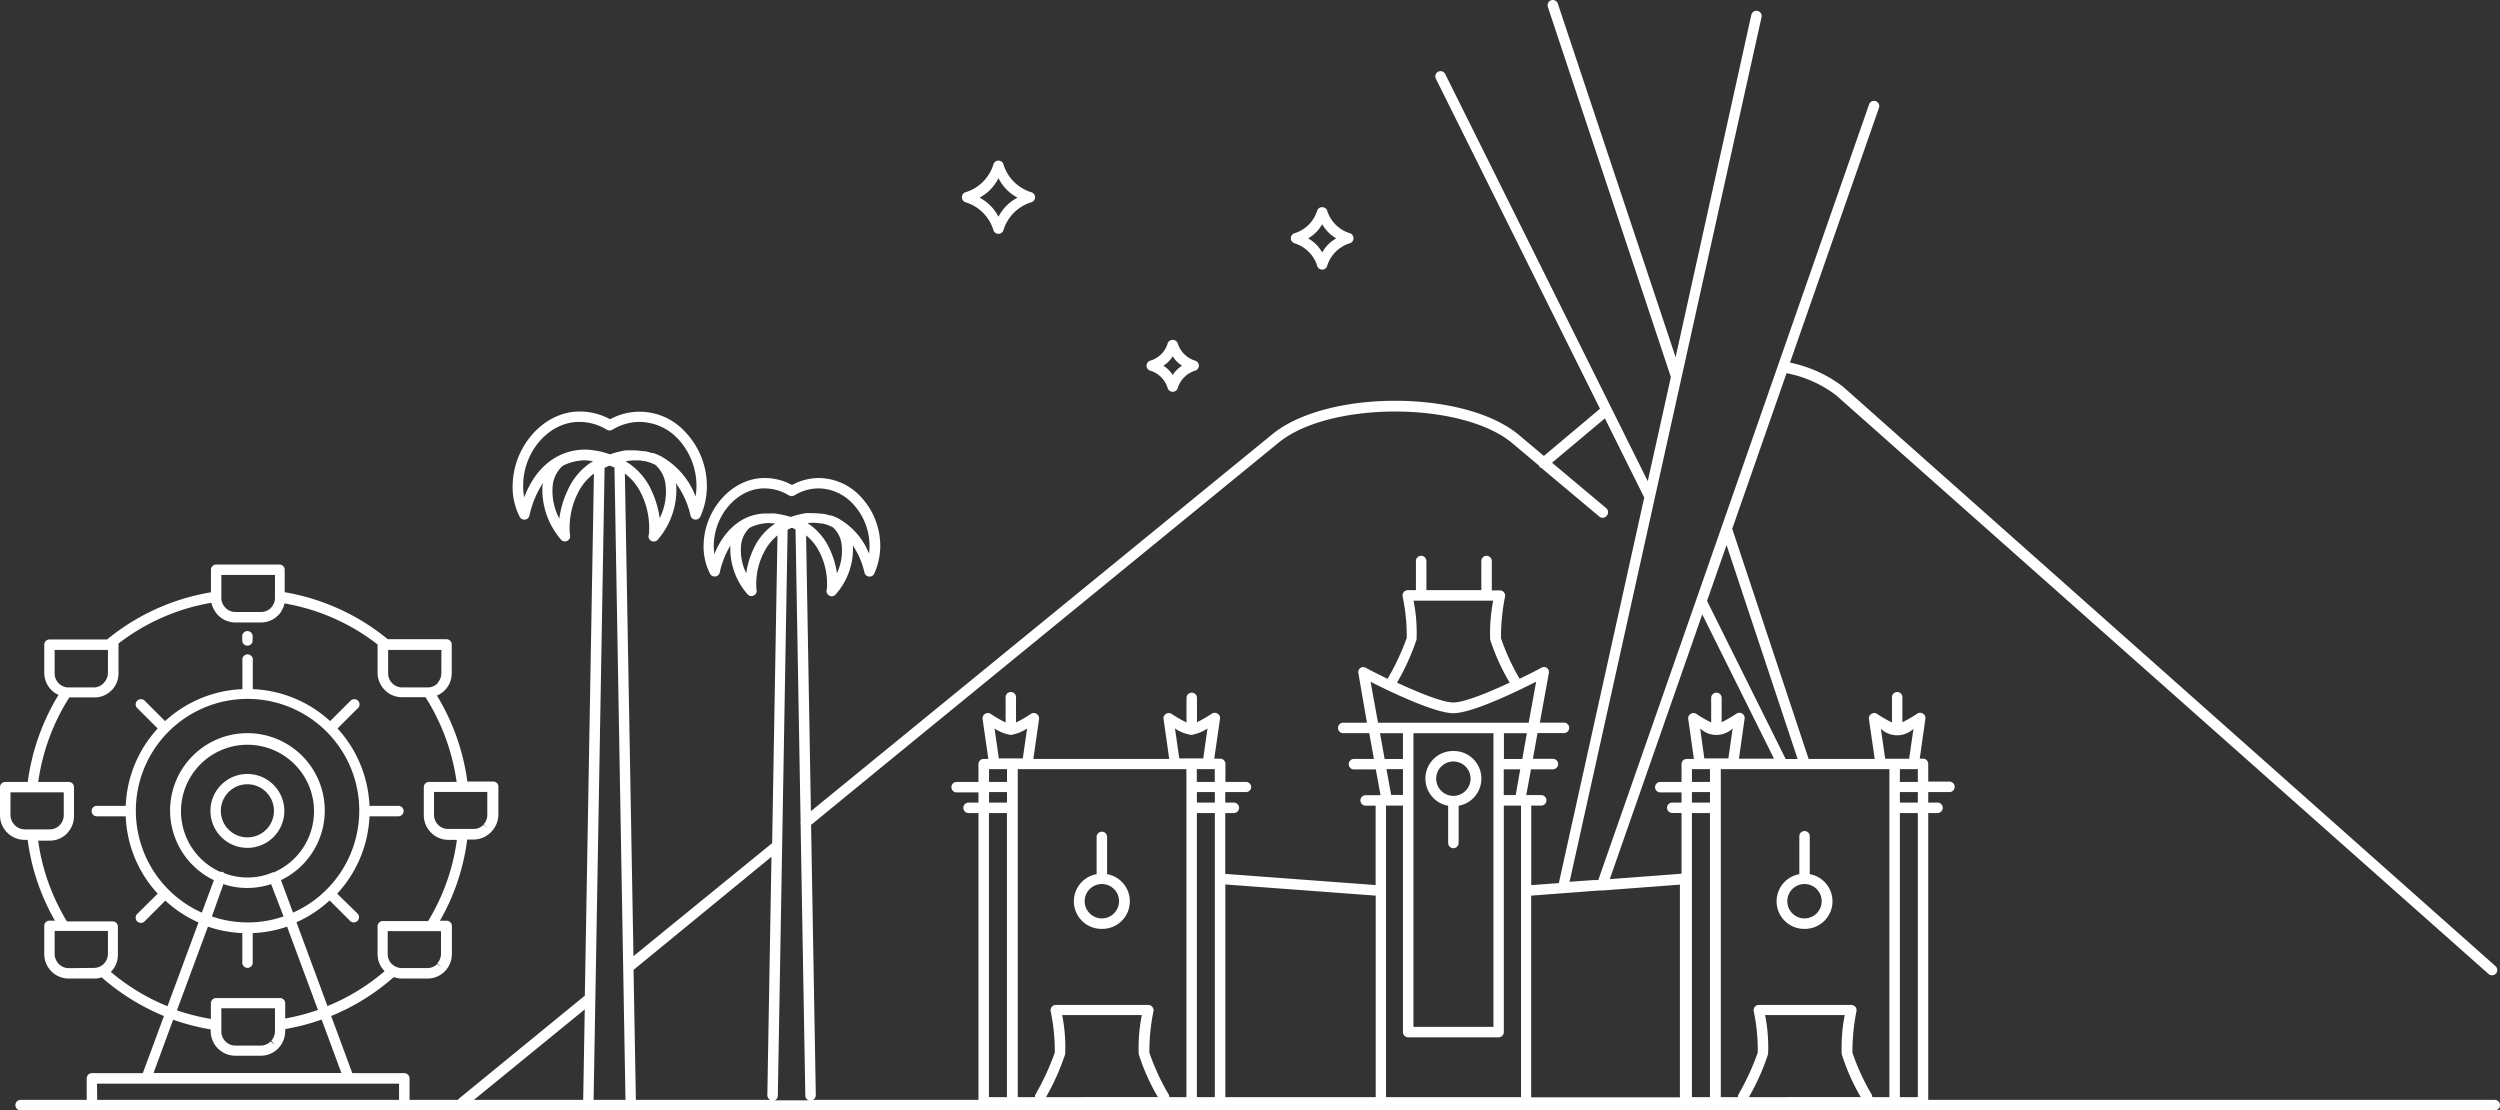 <svg xmlns="http://www.w3.org/2000/svg" viewBox="0 0 290.94 129.22"><rect x="0" y="0" width="290.94" height="129.22" fill="#333333" stroke="none"/><defs><style>.cls-1{fill:#fff;}</style></defs><title>los-angeles</title><g id="Layer_2" data-name="Layer 2"><g id="Layer_1-2" data-name="Layer 1"><path class="cls-1" d="M290.33,128H224.4V94.62h1.08a.61.61,0,0,0,.61-.61.61.61,0,0,0-.61-.61H224.4V92.18h2.47a.61.61,0,0,0,.61-.61.61.61,0,0,0-.61-.61H224.4V88.9a.61.61,0,0,0-.61-.61h-.38l.66-4.64a.61.61,0,0,0-.28-.6.6.6,0,0,0-.67,0,14.23,14.23,0,0,1-1.73,1V81.22a.61.61,0,1,0-1.21,0v2.86a14.23,14.23,0,0,1-1.73-1,.61.61,0,0,0-.67,0,.61.61,0,0,0-.28.6l.67,4.64h-7.69l-8.89-26.78,6.32-18.11A13.87,13.87,0,0,1,213.68,46l75.93,67.35a.6.6,0,0,0,.4.15.63.63,0,0,0,.46-.2.61.61,0,0,0-.05-.86L214.48,45a15.11,15.11,0,0,0-6.17-2.8l10.37-29.69a.61.61,0,0,0-1.15-.4L197.42,69.74h0L186,102.42l-.58,0-2.76.2L205,2a.61.61,0,0,0-.46-.73.62.62,0,0,0-.73.47L195,41.57,181.29.41a.62.62,0,0,0-.77-.38.62.62,0,0,0-.39.77l14.32,43.08L191.76,56,168.17,8.58a.61.61,0,0,0-1.09.54L186.2,47.57l-6.53,5.49-2.89-2.43c-6.33-5.32-22.51-5.32-28.83,0L102.77,87.54l-8.4,6.86-.56-32.09a5.57,5.57,0,0,1,1.48,1.79,8.11,8.11,0,0,1,.94,4.46.6.6,0,0,0,.25.74.53.53,0,0,0,.31.09.59.59,0,0,0,.47-.22,8,8,0,0,0,2-5.67v0a9.12,9.12,0,0,1,1.34,3.13.62.62,0,0,0,.54.47.6.6,0,0,0,.61-.37,7.91,7.91,0,0,0,.69-3,8.37,8.37,0,0,0-2.34-6,6.75,6.75,0,0,0-4.72-2.1,6.62,6.62,0,0,0-3.21.81,6.69,6.69,0,0,0-3.22-.81c-3.63,0-6.87,3.46-7.06,7.56a7,7,0,0,0,.77,3.63.6.6,0,0,0,.5.27h.11a.61.61,0,0,0,.49-.45A10.2,10.2,0,0,1,85,63.49h0a8,8,0,0,0,2,5.67.55.55,0,0,0,.44.21.71.71,0,0,0,.31-.08.62.62,0,0,0,.28-.74A8,8,0,0,1,89,64.1a5.7,5.7,0,0,1,1.48-1.79l-.62,35.81L73.72,111.27l-1-56.16a6.29,6.29,0,0,1,1.8,2.13,9.07,9.07,0,0,1,1,4.94.6.6,0,0,0,.24.75.62.62,0,0,0,.32.09.59.59,0,0,0,.47-.22,8.85,8.85,0,0,0,2.15-6.25,3.43,3.43,0,0,0-.06-.34A10,10,0,0,1,80.36,60a.6.6,0,0,0,.54.47.61.61,0,0,0,.61-.37,8.48,8.48,0,0,0,.75-3.32,9.12,9.12,0,0,0-2.57-6.57A7.17,7.17,0,0,0,71,48.79a7.36,7.36,0,0,0-3.57-.9c-4,0-7.55,3.8-7.76,8.31a7.57,7.57,0,0,0,.84,4,.6.6,0,0,0,.51.27h.1a.61.61,0,0,0,.49-.45A11.19,11.19,0,0,1,63.2,56.2c0,.12-.05.23-.07.35a8.86,8.86,0,0,0,2.16,6.25.56.56,0,0,0,.44.21.65.65,0,0,0,.31-.08.63.63,0,0,0,.28-.74,9,9,0,0,1,1-4.95,6.29,6.29,0,0,1,1.8-2.13l-1.06,60.76L53.45,127.82a.84.84,0,0,0-.15.18H47.66v-2.5a.61.61,0,0,0-.61-.61H41l-2.46-6.65a25.72,25.72,0,0,0,7.29-4.53,3,3,0,0,0,.94.17h3a2.79,2.79,0,0,0,2-.85l.07-.07h0a2.88,2.88,0,0,0,.75-1.93v-3.28a.61.61,0,0,0-.61-.6H51.2a25.36,25.36,0,0,0,3.17-9.45h.76a2.83,2.83,0,0,0,2-.85l.06-.07h0A2.88,2.88,0,0,0,58,94.83V91.55a.6.6,0,0,0-.61-.6h-3a25.89,25.89,0,0,0-3.54-10,2.92,2.92,0,0,0,.93-.64l.07-.07a.1.1,0,0,0,0,0,2.85,2.85,0,0,0,.72-1.89V75a.61.61,0,0,0-.61-.61H45.13a25.7,25.7,0,0,0-12-5.47V66.3a.6.6,0,0,0-.61-.6H25.15a.6.6,0,0,0-.6.6v2.63a25.68,25.68,0,0,0-12.09,5.49H5.76a.61.61,0,0,0-.61.61V78.3a2.84,2.84,0,0,0,.83,2,2.68,2.68,0,0,0,.83.57A26,26,0,0,0,3.23,91H.61a.61.61,0,0,0-.61.61v3.27a2.87,2.87,0,0,0,2.85,2.86h.37a25.54,25.54,0,0,0,3.17,9.4H5.76a.61.61,0,0,0-.61.61V111A2.85,2.85,0,0,0,8,113.88H11a2.54,2.54,0,0,0,.83-.14,25.93,25.93,0,0,0,7.25,4.5l-2.46,6.65H10.7a.61.61,0,0,0-.61.61V128H2.4a.61.61,0,0,0-.61.61.61.61,0,0,0,.61.61H290.33a.61.61,0,0,0,.61-.61A.61.61,0,0,0,290.33,128ZM115.09,94.62h2.09v33.06h-2.09Zm.65-9.84a4.87,4.87,0,0,0,1.89.75,4.85,4.85,0,0,0,1.9-.75l-.5,3.48v0h-2.79v0Zm21,0a4.81,4.81,0,0,0,1.89.75,4.81,4.81,0,0,0,1.89-.75l-.49,3.48s0,0,0,0h-2.79s0,0,0,0ZM141.37,91h-2.09V89.51h2.09ZM159.5,79.34C161.83,80.53,167,83,169.14,83s7.3-2.48,9.63-3.67l-.87,4.78H160.37Zm5-9.44h9.27a20.11,20.11,0,0,0-.35,4.54,24.56,24.56,0,0,0,2.27,5c-2.46,1.15-5.29,2.31-6.55,2.31s-4.09-1.16-6.56-2.31a27.15,27.15,0,0,0,2.27-5A18.52,18.52,0,0,0,164.5,69.9Zm21.64,33.73.36,0h0l9-.68v24.75H178.19V104.23Zm11.72-18.85a2.76,2.76,0,0,0,3.78,0l-.5,3.48s0,0,0,0h-2.8v0Zm9.57,4.73h12.45v38.17h-2a.52.52,0,0,0-.07-.32,26,26,0,0,1-2.23-4.85,24,24,0,0,1,.47-4.84.6.6,0,0,0-.13-.5.62.62,0,0,0-.47-.22H204.69a.61.61,0,0,0-.6.72,21.78,21.78,0,0,1,.47,4.83,29,29,0,0,1-2.24,4.86.61.61,0,0,0-.06.32h-2V89.51Zm-3.9,38.17a26.86,26.86,0,0,0,2.23-5,18.52,18.52,0,0,0-.35-4.55h9.27a20.11,20.11,0,0,0-.35,4.54,24,24,0,0,0,2.22,5ZM199,89.51V91H196.9V89.51Zm0,2.67V93.4H196.9V92.18Zm0,2.44v33.06H196.9V94.62Zm-22.61-2.09H175v-3h1.92Zm-11.9-7.2h9.31V119.5h-9.31Zm10.53,3v-3h2.67l-.53,3Zm-11.75-3v3h-2.13l-.54-3Zm0,4.18v3H161.9l-.55-3Zm0,4.24v26.36a.61.61,0,0,0,.61.61H174.4a.61.61,0,0,0,.61-.61V93.75h2v33.93H161.3V93.75Zm-3.17,33.93h-17.5V102.93l17.5,1.3Zm-18.72-25.41v25.41h-2.09V94.62h2.09Zm-2.09-8.87V92.18h2.09V93.4Zm-1.22-3.89v38.17h-2a.6.6,0,0,0-.07-.32,26.66,26.66,0,0,1-2.24-4.85,23.29,23.29,0,0,1,.48-4.84.61.61,0,0,0-.14-.5.58.58,0,0,0-.46-.22H122.87a.62.62,0,0,0-.47.22.64.64,0,0,0-.13.5,22.41,22.41,0,0,1,.48,4.83,29.79,29.79,0,0,1-2.24,4.86.62.62,0,0,0-.07.32h-2V89.51Zm-16.34,38.17a27.54,27.54,0,0,0,2.23-5,19,19,0,0,0-.35-4.55h9.27a19.58,19.58,0,0,0-.36,4.54,24,24,0,0,0,2.23,5Zm-6.63-38.17h2.09V91h-2.09Zm2.09,2.67V93.4h-2.09V92.18Zm106,35.5H221.1V94.62h2.09Zm0-34.28H221.1V92.18h2.09ZM221.1,91V89.51h2.09V91Zm-2.21-6.18a2.77,2.77,0,0,0,3.79,0l-.5,3.48v0h-2.79v0Zm-9.69,3.51h-1.39l-9.15-18.4,2.27-6.5ZM198.1,71.5l8.35,16.79h-4.08l.66-4.64a.58.58,0,0,0-.28-.6.59.59,0,0,0-.66,0,15.93,15.93,0,0,1-1.73,1V81.22a.61.61,0,0,0-.61-.61.61.61,0,0,0-.61.61v2.86a15,15,0,0,1-1.73-1,.59.59,0,0,0-.66,0,.58.58,0,0,0-.28.6l.66,4.64h-.83a.61.61,0,0,0-.61.61V91h-2.47a.61.61,0,0,0-.61.61.61.61,0,0,0,.61.61h2.47V93.4h-1.08A.61.61,0,0,0,194,94a.61.61,0,0,0,.61.61h1.08v7.07l-8.35.63Zm-94.56,17,45.18-36.92c5.87-4.92,21.42-4.91,27.28,0l3.13,2.63a.2.2,0,0,0,0,.08.59.59,0,0,0,.25.17l6.71,5.63A.6.6,0,0,0,187,60a.61.61,0,0,0-.07-.86l-6.31-5.29,6.15-5.16,4.58,9.21-9.94,44.87-3.21.24V93.75h1.16a.62.62,0,0,0,.61-.61.61.61,0,0,0-.61-.61h-1.74l.55-3h2.55a.61.61,0,0,0,.61-.61.61.61,0,0,0-.61-.61h-2.33l.54-3h3a.61.61,0,1,0,0-1.21h-2.73l1.05-5.78a.6.6,0,0,0-.24-.6.6.6,0,0,0-.64,0c-.6.32-1.5.78-2.52,1.27a25.21,25.21,0,0,1-2.17-4.72,24,24,0,0,1,.47-4.84.57.57,0,0,0-.13-.5.58.58,0,0,0-.46-.22h-.95V65.29a.62.62,0,0,0-.61-.61.61.61,0,0,0-.61.61v3.39H166V65.29a.62.62,0,0,0-.61-.61.61.61,0,0,0-.61.61v3.39h-.95a.62.62,0,0,0-.47.22.64.64,0,0,0-.13.5,22.41,22.41,0,0,1,.48,4.83A28.23,28.23,0,0,1,161.48,79c-1-.49-1.92-.95-2.51-1.27a.61.61,0,0,0-.65,0,.6.6,0,0,0-.24.6l1,5.78H156.4a.61.61,0,1,0,0,1.21h2.95l.54,3h-2.33a.61.61,0,0,0-.6.61.6.6,0,0,0,.6.61h2.55l.55,3h-1.73a.61.61,0,0,0-.61.61.61.61,0,0,0,.61.61h1.16V103l-17.5-1.3V94.62h1a.62.62,0,0,0,.61-.61.61.61,0,0,0-.61-.61h-1V92.18H145a.61.61,0,0,0,.61-.61A.61.61,0,0,0,145,91h-2.39V88.9a.62.62,0,0,0-.61-.61h-.69l.67-4.64a.6.6,0,0,0-.29-.6.59.59,0,0,0-.66,0,15,15,0,0,1-1.73,1V81.22a.61.61,0,0,0-.61-.61.61.61,0,0,0-.61.61v2.86a15.93,15.93,0,0,1-1.73-1,.59.59,0,0,0-.66,0,.58.58,0,0,0-.28.6l.66,4.64H120.26l.66-4.64a.61.61,0,0,0-.28-.6.6.6,0,0,0-.67,0,14.23,14.23,0,0,1-1.73,1V81.22a.61.61,0,1,0-1.21,0v2.86a14.23,14.23,0,0,1-1.73-1,.61.61,0,0,0-.67,0,.61.61,0,0,0-.28.6l.67,4.64h-.54a.61.61,0,0,0-.61.61V91h-2.54a.61.61,0,0,0-.61.61.61.61,0,0,0,.61.61h2.54V93.4h-1.15a.61.61,0,0,0-.61.61.61.61,0,0,0,.61.61h1.15V128H94.59a.6.6,0,0,0,.35-.56L94.39,96ZM97.4,66.71a10.06,10.06,0,0,0-.85-2.83,7,7,0,0,0-2.58-3h0l.6-.05a5.64,5.64,0,0,1,.93.09l.18,0a4.35,4.35,0,0,1,.8.24l.25.11.23.12a3.24,3.24,0,0,1,1,2.14A6.13,6.13,0,0,1,97.4,66.71ZM83.13,64.48a7.31,7.31,0,0,1-.06-1.24c.16-3.47,2.84-6.4,5.84-6.4a5.33,5.33,0,0,1,2.72.71l.22.12a.61.61,0,0,0,.56,0l.21-.12a5.35,5.35,0,0,1,2.72-.71,5.5,5.5,0,0,1,3.85,1.73,7.13,7.13,0,0,1,2,5.1q0,.39-.06.75a8.1,8.1,0,0,0-3.42-4h0a.41.41,0,0,0-.11-.07,5.76,5.76,0,0,0-.89-.37l-.15,0a6.49,6.49,0,0,0-.76-.19l-.22,0a7.59,7.59,0,0,0-1-.07,4.35,4.35,0,0,0-.61,0l-.18,0-.47.08-.24.06-.43.1-.28.09-.28.09-.17,0a4.74,4.74,0,0,0-.5-.15h0l-.68-.15H90.7l-.49-.08a6.56,6.56,0,0,0-.73,0h0C86.68,59.64,84.4,61.41,83.13,64.48Zm4.56-.6a10.06,10.06,0,0,0-.85,2.83,6.13,6.13,0,0,1-.61-3.1,3.22,3.22,0,0,1,1-2.18,5.14,5.14,0,0,1,2.34-.56l.56.05h.09A7,7,0,0,0,87.69,63.88Zm4.43-2.45c.16,0,.31.12.46.18l.59,34a.76.76,0,0,0,0,.3l.55,31.6a.61.61,0,0,0,.36.54H90.16a.6.6,0,0,0,.36-.54l1.14-65.85C91.81,61.55,92,61.48,92.12,61.43ZM89.78,99.71l-.48,27.73a.59.59,0,0,0,.36.56H74s0,0,0,0l-.27-15.13Zm-13-39.36a11.22,11.22,0,0,0-1-3.35,7.6,7.6,0,0,0-3-3.33h.08a6.6,6.6,0,0,1,.82-.09c.22,0,.44,0,.65,0l.15,0,.51.09.12,0,.56.17,0,0a4.72,4.72,0,0,1,.61.27,3.6,3.6,0,0,1,1.19,2.46A6.92,6.92,0,0,1,76.75,60.35ZM61,57.89a7.37,7.37,0,0,1-.11-1.63C61,52.38,64,49.1,67.38,49.1a6.05,6.05,0,0,1,3.05.8,2.21,2.21,0,0,0,.24.13.61.61,0,0,0,.56,0l.23-.13a6.05,6.05,0,0,1,3.05-.8A6.21,6.21,0,0,1,78.83,51a8,8,0,0,1,2.22,5.7,8.47,8.47,0,0,1-.1,1.07,9,9,0,0,0-3.89-4.59.21.21,0,0,0-.1-.06,6.47,6.47,0,0,0-.94-.4l-.15,0a8.33,8.33,0,0,0-.86-.22l-.26,0a6.12,6.12,0,0,0-1-.09c-.21,0-.44,0-.67,0l-.23,0a4,4,0,0,0-.48.08l-.3.07a3.54,3.54,0,0,0-.44.11l-.32.1-.32.1-.21-.07-.53-.16h0a6.74,6.74,0,0,0-.75-.17h0l-.6-.09a5.67,5.67,0,0,0-.79-.06h0C64.87,52.34,62.32,54.38,61,57.89ZM66.09,57a11.22,11.22,0,0,0-1,3.35,6.82,6.82,0,0,1-.78-3.68,3.55,3.55,0,0,1,1.18-2.46,5.81,5.81,0,0,1,2.64-.64,7.29,7.29,0,0,1,.76.08l.15,0A7.54,7.54,0,0,0,66.09,57Zm4.85-2.81a5.65,5.65,0,0,1,.57.23L72.79,128s0,0,0,0H69.08s0,0,0,0l1.28-73.55A4.84,4.84,0,0,1,70.94,54.19Zm-2.89,63.28L67.87,128s0,0,0,0H55.15Zm-16.67-4.93-.5-.35a1.62,1.62,0,0,1-1.13.47h-3a1.64,1.64,0,0,1-.75-.19h0a1.07,1.07,0,0,1-.21-.13.9.9,0,0,1-.19-.15,1.64,1.64,0,0,1-.48-1.16v-2.67h6.2V111a1.64,1.64,0,0,1-.43,1.11Zm5.38-16.19-.5-.36a1.57,1.57,0,0,1-1.13.48h-3A1.58,1.58,0,0,1,51,96a1.61,1.61,0,0,1-.49-1.16V92.16h6.2v2.67a1.64,1.64,0,0,1-.43,1.11Zm-5.4-18a1.63,1.63,0,0,1-.43,1.11l0,.06h0a1.59,1.59,0,0,1-1.13.48h-3a1.64,1.64,0,0,1-1.63-1.65V75.64h6.2ZM25.76,66.91H32v2.67a1.64,1.64,0,0,1-.43,1.11l-.05.06h0a1.59,1.59,0,0,1-1.13.47h-3a1.58,1.58,0,0,1-1.14-.48,1.61,1.61,0,0,1-.49-1.16V66.91ZM6.36,75.64h6.2V78.3a1.63,1.63,0,0,1-.43,1.11l-.05.06h0A1.56,1.56,0,0,1,11,80H8l-.18,0h0A1.64,1.64,0,0,1,6.36,78.3ZM1.7,96a1.63,1.63,0,0,1-.48-1.16V92.21h6.2v2.67a1.71,1.71,0,0,1-.49,1.17,1.59,1.59,0,0,1-1.13.47H2.85A1.62,1.62,0,0,1,1.7,96ZM8,112.67a1.64,1.64,0,0,1-1.15-.48A1.68,1.68,0,0,1,6.36,111v-2.66h6.2V111a1.63,1.63,0,0,1-.43,1.11l-.05.06h0a1.82,1.82,0,0,1-.44.31h0a1.58,1.58,0,0,1-.68.16Zm4.89.43L13,113h0L13,113l0,0a2.8,2.8,0,0,0,.72-1.89v-3.27a.61.61,0,0,0-.61-.61H7.79a24.45,24.45,0,0,1-3.35-9.4H5.8a2.78,2.78,0,0,0,2-.84h0l.06-.08h0a2.82,2.82,0,0,0,.75-1.93V91.61A.6.6,0,0,0,8,91H4.45a24.62,24.62,0,0,1,3.62-9.84H11a2.74,2.74,0,0,0,2-.84h0l.07-.07,0,0a2.8,2.8,0,0,0,.72-1.89V75a.37.37,0,0,0,0-.11A24.37,24.37,0,0,1,24.6,70.15a2.57,2.57,0,0,0,.15.47.61.61,0,0,0,.05.12,3.65,3.65,0,0,0,.18.34l.08.12a3.12,3.12,0,0,0,.32.4,2.84,2.84,0,0,0,2,.84h3a2.8,2.8,0,0,0,2-.84l.08-.08,0,0a2.73,2.73,0,0,0,.37-.54c0-.06.06-.11.08-.16a2.47,2.47,0,0,0,.18-.52l0-.08A24.37,24.37,0,0,1,43.94,75h0V78.3a2.85,2.85,0,0,0,.84,2,2.8,2.8,0,0,0,2,.84h2.74A24.79,24.79,0,0,1,53.14,91H49.93a.61.61,0,0,0-.61.6v3.28a2.87,2.87,0,0,0,2.85,2.86h1a24.29,24.29,0,0,1-3.35,9.45H44.55a.61.61,0,0,0-.61.6V111a2.6,2.6,0,0,0,.06.56s0,.06,0,.08a2.9,2.9,0,0,0,.76,1.38,24.1,24.1,0,0,1-6.65,4.06l-3.61-9.75a14.27,14.27,0,0,0,3.86-2.54l2.38,2.38a.6.6,0,0,0,.43.18.61.61,0,0,0,.43-.18.6.6,0,0,0,0-.86L39.24,104A14.15,14.15,0,0,0,43,95h3.36a.61.61,0,0,0,.61-.61.61.61,0,0,0-.61-.61H43a14.18,14.18,0,0,0-3.72-9l2.38-2.38a.6.6,0,0,0,0-.86.62.62,0,0,0-.86,0l-2.38,2.38a14.15,14.15,0,0,0-9-3.72V76.84a.61.61,0,1,0-1.21,0V80.2a14.15,14.15,0,0,0-9,3.72l-2.38-2.38a.62.62,0,0,0-.86,0,.6.6,0,0,0,0,.86l2.38,2.38a14.12,14.12,0,0,0-3.72,9H11.26a.6.6,0,0,0-.6.61.61.61,0,0,0,.6.61h3.37a14.1,14.1,0,0,0,3.72,9L16,106.33a.61.61,0,1,0,.86.86l2.38-2.38a14.12,14.12,0,0,0,3.86,2.54l-3.61,9.75A24.27,24.27,0,0,1,12.89,113.1Zm19.68,3.05H25.15a.61.61,0,0,0-.61.61v1.82a25.24,25.24,0,0,1-3.95-1l3.61-9.74a14.24,14.24,0,0,0,4,.75v3.36a.61.61,0,1,0,1.21,0v-3.36a14.11,14.11,0,0,0,4-.75L37,117.53a24.61,24.61,0,0,1-3.81,1v-1.8A.61.61,0,0,0,32.57,116.15Zm-.59,5.4-.5-.35a1.59,1.59,0,0,1-1.13.48h-3A1.64,1.64,0,0,1,25.76,120v-2.66H32V120a1.72,1.72,0,0,1-.43,1.12ZM15.81,94.37A13,13,0,1,1,34.1,106.21l-1.4-3.78a9,9,0,1,0-7.81,0l-1.4,3.78A13,13,0,0,1,15.81,94.37Zm15.9,7.15a.29.29,0,0,0-.12.07,7.66,7.66,0,0,1-2.8.53,7.78,7.78,0,0,1-2.65-.48.59.59,0,0,0-.24-.17.63.63,0,0,0-.27,0,7.74,7.74,0,1,1,6.21.06A.5.5,0,0,0,31.71,101.52ZM26,102.89a8.74,8.74,0,0,0,2.77.45,8.85,8.85,0,0,0,2.78-.45L33,106.65a12.77,12.77,0,0,1-8.34,0Zm-5.85,15.78a26.21,26.21,0,0,0,4.37,1.13V120a2.87,2.87,0,0,0,2.85,2.86h3a2.79,2.79,0,0,0,2-.85l.07-.07h0a2.87,2.87,0,0,0,.75-1.93v-.25a25.67,25.67,0,0,0,4.24-1.11l2.3,6.22H17.87Zm-8.86,7.44H46.44V128H11.31Z"/><path class="cls-1" d="M133.81,43.12a3.05,3.05,0,0,1,2.1,2.11.62.62,0,0,0,1.13,0,3.07,3.07,0,0,1,2.1-2.11.61.61,0,0,0,.38-.56.62.62,0,0,0-.38-.57,3.06,3.06,0,0,1-2.1-2.1.64.64,0,0,0-1.13,0,3,3,0,0,1-2.1,2.1.62.62,0,0,0-.38.57A.61.61,0,0,0,133.81,43.12Zm2.67-1.65a3.51,3.51,0,0,0,1.08,1.09,3.48,3.48,0,0,0-1.08,1.08,3.51,3.51,0,0,0-1.09-1.08A3.54,3.54,0,0,0,136.48,41.47Z"/><path class="cls-1" d="M150.6,28.3A4,4,0,0,1,153.31,31a.61.61,0,0,0,.56.38.6.6,0,0,0,.56-.38,4,4,0,0,1,2.72-2.71.62.62,0,0,0,0-1.13,4,4,0,0,1-2.72-2.71.63.63,0,0,0-1.12,0,4,4,0,0,1-2.71,2.71.61.61,0,0,0,0,1.13Zm3.27-2.21a4.33,4.33,0,0,0,1.64,1.65,4.24,4.24,0,0,0-1.64,1.64,4.17,4.17,0,0,0-1.64-1.64A4.26,4.26,0,0,0,153.87,26.09Z"/><path class="cls-1" d="M112.31,23.52a4.9,4.9,0,0,1,3.32,3.32.61.61,0,0,0,.57.37.6.6,0,0,0,.56-.37,4.9,4.9,0,0,1,3.32-3.32.61.61,0,0,0,0-1.13,4.9,4.9,0,0,1-3.32-3.32.61.61,0,0,0-.56-.38.62.62,0,0,0-.57.38,4.9,4.9,0,0,1-3.32,3.32.62.62,0,0,0,0,1.13Zm3.89-2.79A5.07,5.07,0,0,0,118.42,23a5.17,5.17,0,0,0-2.22,2.22A5.25,5.25,0,0,0,114,23,5.14,5.14,0,0,0,116.2,20.73Z"/><path class="cls-1" d="M169.14,87.4a3.21,3.21,0,0,0-.61,6.37V98.1a.61.61,0,0,0,.61.61.62.62,0,0,0,.61-.61V93.77a3.21,3.21,0,0,0-.61-6.37Zm0,5.22a2,2,0,1,1,2-2A2,2,0,0,1,169.14,92.62Z"/><path class="cls-1" d="M128.23,108.1a3.21,3.21,0,0,0,.61-6.37V97.4a.61.61,0,1,0-1.22,0v4.33a3.21,3.21,0,0,0,.61,6.37Zm0-5.22a2,2,0,1,1-2,2A2,2,0,0,1,128.23,102.88Z"/><path class="cls-1" d="M210,108.1a3.21,3.21,0,0,0,.61-6.37V97.4a.61.61,0,1,0-1.21,0v4.33a3.21,3.21,0,0,0,.6,6.37Zm0-5.22a2,2,0,1,1-2,2A2,2,0,0,1,210,102.88Z"/><path class="cls-1" d="M28.79,75.14a.61.61,0,0,0,.61-.61v-.4a.61.61,0,1,0-1.21,0v.4A.6.6,0,0,0,28.79,75.14Z"/><path class="cls-1" d="M28.79,90.07a4.3,4.3,0,1,0,4.3,4.3A4.31,4.31,0,0,0,28.79,90.07Zm0,7.38a3.09,3.09,0,1,1,3.09-3.08A3.08,3.08,0,0,1,28.79,97.45Z"/></g></g></svg>